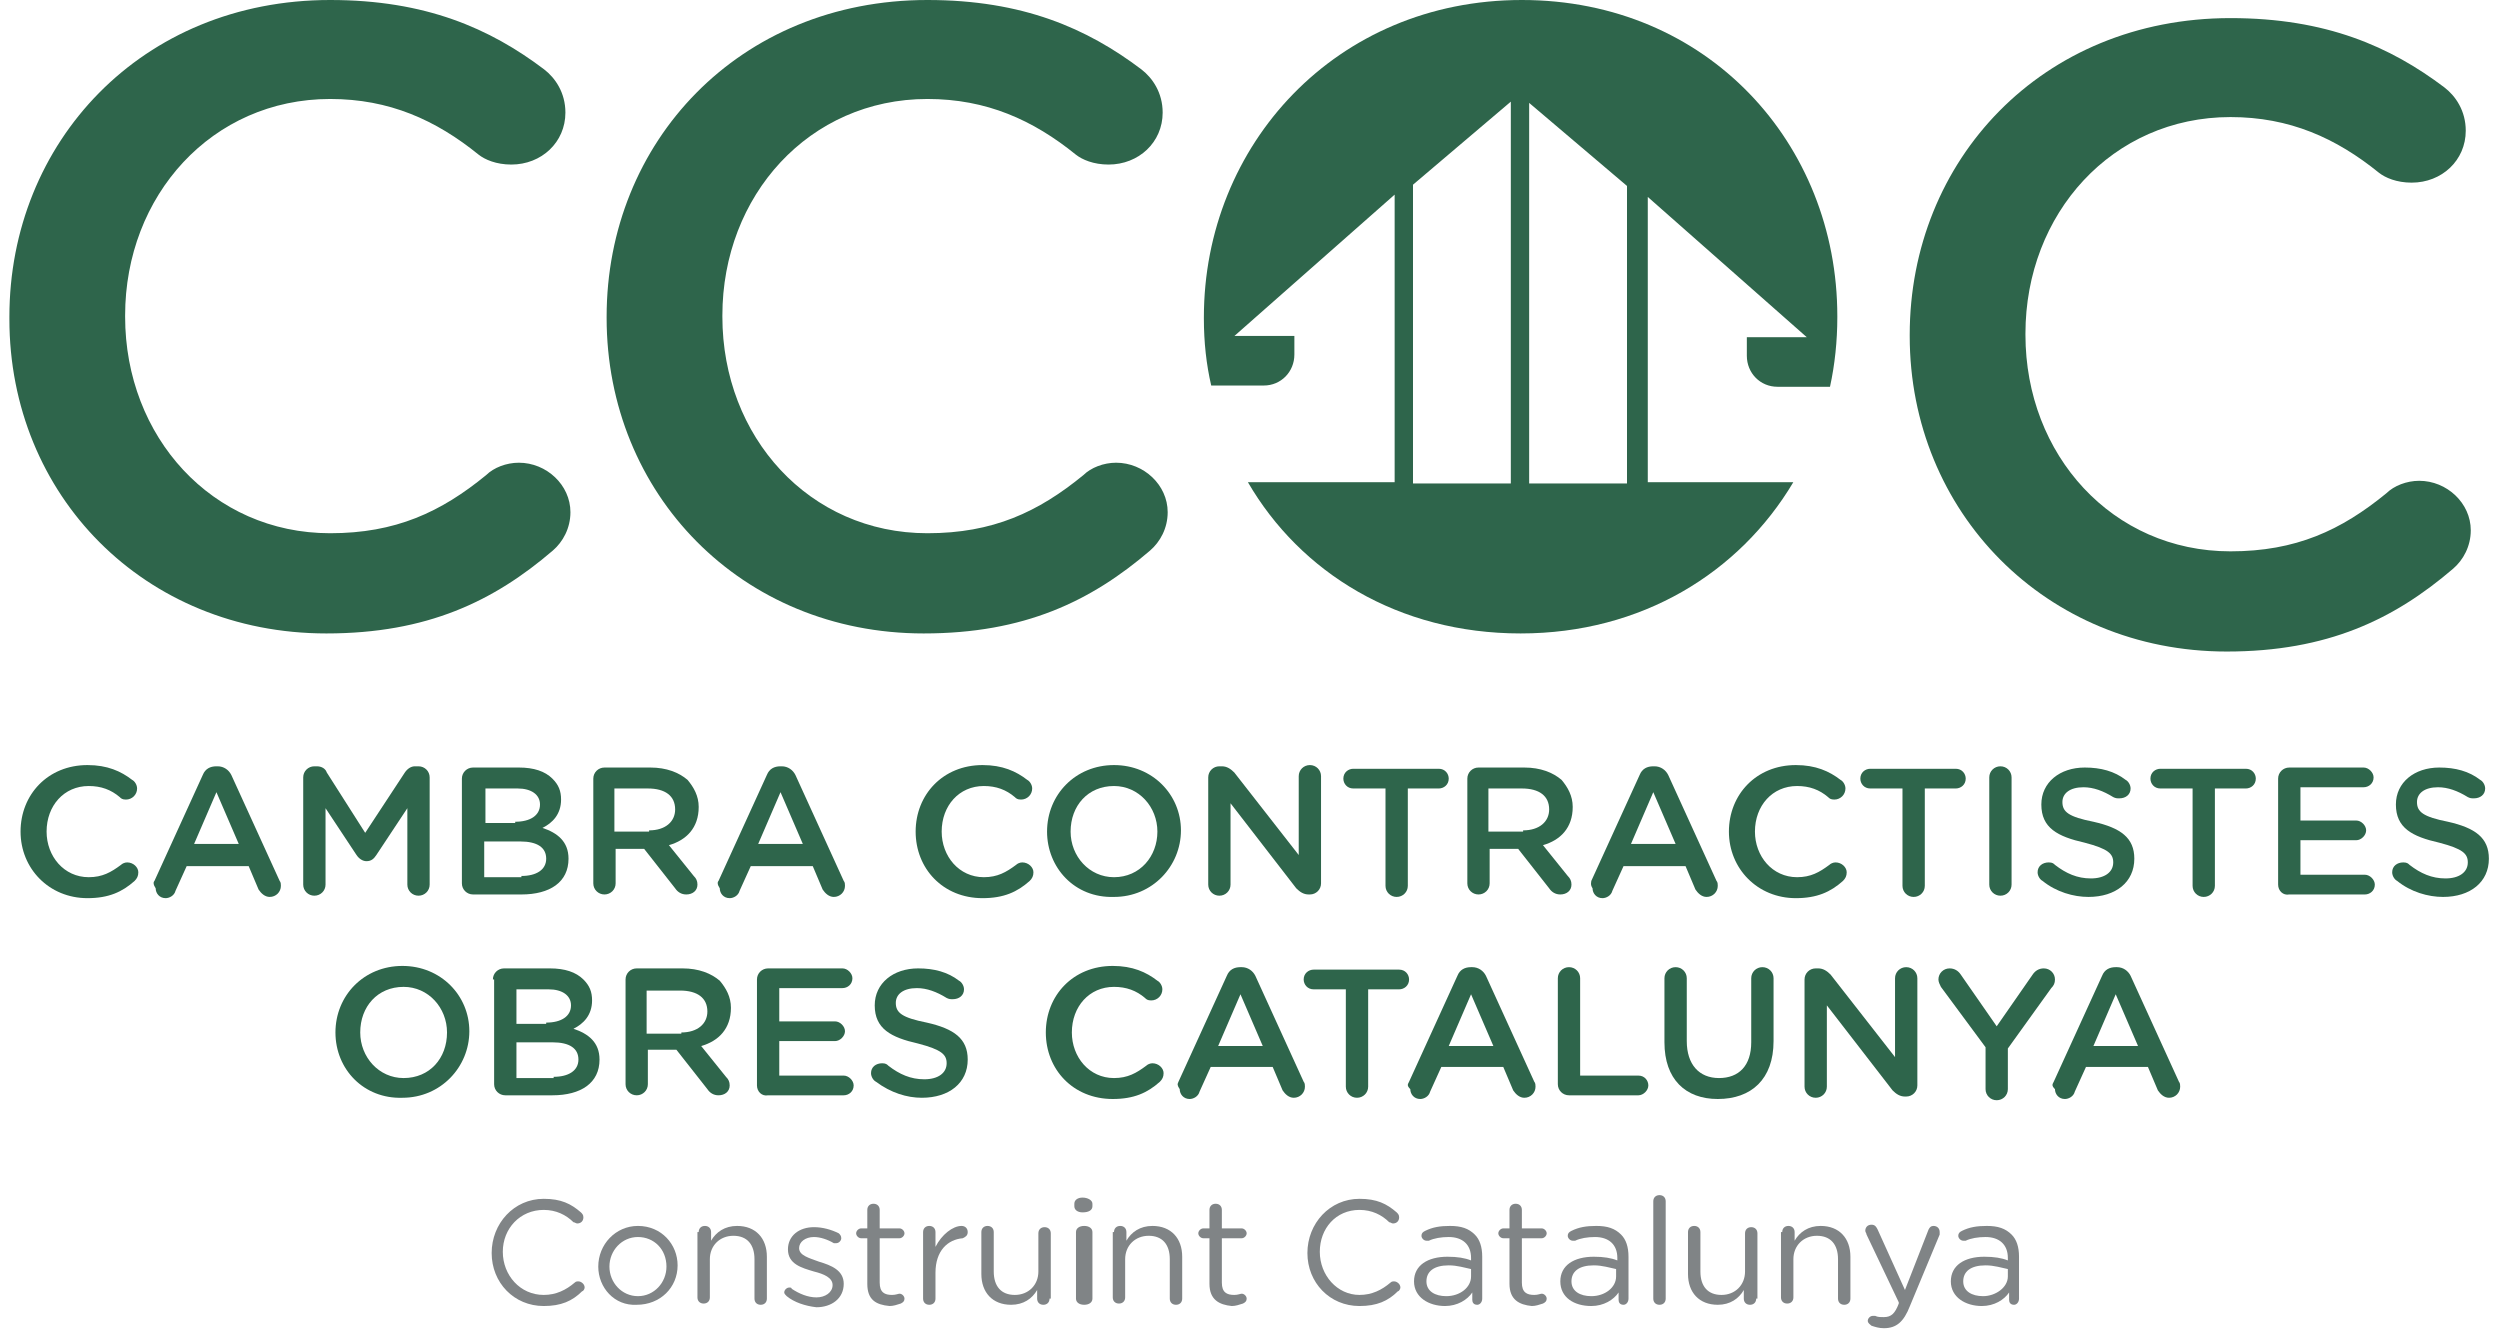 
<svg  viewBox="0 0 140 75" version="1.1" xmlns="http://www.w3.org/2000/svg" xmlns:xlink="http://www.w3.org/1999/xlink">

        <g id="Header" transform="translate(-64, -18)" fill-rule="nonzero">
            <g id="CCOC-construint-2-trazado-01" transform="translate(64, 18)">
                <g id="Group" transform="translate(0.526, 42.568)">
                    <path d="M0.625,4.002 L0.625,4.002 C0.625,1.932 2.152,0.276 4.374,0.276 C5.485,0.276 6.248,0.621 6.873,1.104 C7.012,1.173 7.151,1.38 7.151,1.587 C7.151,1.932 6.873,2.208 6.526,2.208 C6.318,2.208 6.248,2.139 6.179,2.07 C5.693,1.656 5.138,1.449 4.443,1.449 C3.055,1.449 2.083,2.553 2.083,4.002 L2.083,4.002 C2.083,5.382 3.055,6.555 4.443,6.555 C5.207,6.555 5.693,6.279 6.248,5.865 C6.318,5.796 6.457,5.727 6.595,5.727 C6.943,5.727 7.22,6.003 7.22,6.279 C7.22,6.486 7.151,6.624 7.012,6.763 C6.318,7.384 5.554,7.729 4.374,7.729 C2.222,7.729 0.625,6.072 0.625,4.002 Z" id="Path" fill="#2E654B"></path>
                    <path d="M8.123,6.763 L10.83,0.828 C10.969,0.483 11.247,0.345 11.594,0.345 L11.664,0.345 C12.011,0.345 12.288,0.552 12.427,0.828 L15.135,6.763 C15.204,6.832 15.204,6.97 15.204,7.039 C15.204,7.384 14.927,7.66 14.579,7.66 C14.302,7.66 14.093,7.453 13.955,7.246 L13.399,5.934 L9.928,5.934 L9.303,7.315 C9.234,7.591 8.956,7.729 8.748,7.729 C8.401,7.729 8.192,7.453 8.192,7.177 C8.053,6.97 8.053,6.832 8.123,6.763 Z M12.844,4.692 L11.594,1.794 L10.344,4.692 L12.844,4.692 Z" id="Shape" fill="#2E654B"></path>
                    <path d="M16.454,0.966 C16.454,0.621 16.732,0.345 17.079,0.345 L17.218,0.345 C17.495,0.345 17.704,0.483 17.773,0.69 L19.925,4.071 L22.147,0.69 C22.286,0.483 22.494,0.345 22.702,0.345 L22.91,0.345 C23.258,0.345 23.535,0.621 23.535,0.966 L23.535,6.97 C23.535,7.315 23.258,7.591 22.91,7.591 C22.563,7.591 22.286,7.315 22.286,6.97 L22.286,2.691 L20.55,5.313 C20.411,5.52 20.272,5.658 19.995,5.658 C19.786,5.658 19.578,5.52 19.439,5.313 L17.704,2.691 L17.704,6.97 C17.704,7.315 17.426,7.591 17.079,7.591 C16.732,7.591 16.454,7.315 16.454,6.97 L16.454,0.966 L16.454,0.966 Z" id="Path" fill="#2E654B"></path>
                    <path d="M25.34,1.035 C25.34,0.69 25.618,0.414 25.965,0.414 L28.534,0.414 C29.367,0.414 29.992,0.621 30.408,1.035 C30.756,1.38 30.894,1.725 30.894,2.208 L30.894,2.208 C30.894,3.036 30.408,3.519 29.853,3.795 C30.686,4.071 31.311,4.554 31.311,5.52 L31.311,5.52 C31.311,6.832 30.27,7.522 28.673,7.522 L25.965,7.522 C25.618,7.522 25.34,7.246 25.34,6.901 L25.34,1.035 Z M28.326,3.45 C29.159,3.45 29.714,3.105 29.714,2.484 L29.714,2.484 C29.714,1.932 29.228,1.587 28.465,1.587 L26.659,1.587 L26.659,3.519 L28.326,3.519 L28.326,3.45 Z M28.673,6.486 C29.506,6.486 30.061,6.141 30.061,5.52 L30.061,5.52 C30.061,4.899 29.575,4.554 28.603,4.554 L26.59,4.554 L26.59,6.555 L28.673,6.555 L28.673,6.486 Z" id="Shape" fill="#2E654B"></path>
                    <path d="M32.699,1.035 C32.699,0.69 32.977,0.414 33.324,0.414 L35.893,0.414 C36.796,0.414 37.49,0.69 37.976,1.104 C38.323,1.518 38.601,2.001 38.601,2.622 L38.601,2.622 C38.601,3.795 37.906,4.485 36.934,4.761 L38.323,6.486 C38.462,6.624 38.531,6.763 38.531,6.97 C38.531,7.315 38.254,7.522 37.906,7.522 C37.629,7.522 37.42,7.384 37.282,7.177 L35.546,4.968 L33.949,4.968 L33.949,6.901 C33.949,7.246 33.671,7.522 33.324,7.522 C32.977,7.522 32.699,7.246 32.699,6.901 L32.699,1.035 L32.699,1.035 Z M35.824,3.933 C36.726,3.933 37.282,3.45 37.282,2.76 L37.282,2.76 C37.282,2.001 36.726,1.587 35.754,1.587 L33.88,1.587 L33.88,4.002 L35.824,4.002 L35.824,3.933 Z" id="Shape" fill="#2E654B"></path>
                    <path d="M39.711,6.763 L42.419,0.828 C42.558,0.483 42.836,0.345 43.183,0.345 L43.252,0.345 C43.599,0.345 43.877,0.552 44.016,0.828 L46.723,6.763 C46.793,6.832 46.793,6.97 46.793,7.039 C46.793,7.384 46.515,7.66 46.168,7.66 C45.89,7.66 45.682,7.453 45.543,7.246 L44.988,5.934 L41.517,5.934 L40.892,7.315 C40.822,7.591 40.545,7.729 40.336,7.729 C39.989,7.729 39.781,7.453 39.781,7.177 C39.642,6.97 39.642,6.832 39.711,6.763 Z M44.432,4.692 L43.183,1.794 L41.933,4.692 L44.432,4.692 Z" id="Shape" fill="#2E654B"></path>
                    <path d="M50.75,4.002 L50.75,4.002 C50.75,1.932 52.278,0.276 54.499,0.276 C55.61,0.276 56.374,0.621 56.998,1.104 C57.137,1.173 57.276,1.38 57.276,1.587 C57.276,1.932 56.998,2.208 56.651,2.208 C56.443,2.208 56.374,2.139 56.304,2.07 C55.818,1.656 55.263,1.449 54.569,1.449 C53.18,1.449 52.208,2.553 52.208,4.002 L52.208,4.002 C52.208,5.382 53.18,6.555 54.569,6.555 C55.332,6.555 55.818,6.279 56.374,5.865 C56.443,5.796 56.582,5.727 56.721,5.727 C57.068,5.727 57.346,6.003 57.346,6.279 C57.346,6.486 57.276,6.624 57.137,6.763 C56.443,7.384 55.679,7.729 54.499,7.729 C52.278,7.729 50.75,6.072 50.75,4.002 Z" id="Path" fill="#2E654B"></path>
                    <path d="M58.109,4.002 L58.109,4.002 C58.109,1.932 59.706,0.276 61.858,0.276 C64.01,0.276 65.607,1.932 65.607,3.933 L65.607,3.933 C65.607,5.934 64.01,7.66 61.858,7.66 C59.637,7.729 58.109,6.003 58.109,4.002 Z M64.288,4.002 L64.288,4.002 C64.288,2.622 63.247,1.449 61.858,1.449 C60.4,1.449 59.428,2.553 59.428,4.002 L59.428,4.002 C59.428,5.382 60.47,6.555 61.858,6.555 C63.316,6.555 64.288,5.382 64.288,4.002 Z" id="Shape" fill="#2E654B"></path>
                    <path d="M67.135,0.966 C67.135,0.621 67.412,0.345 67.759,0.345 L67.898,0.345 C68.176,0.345 68.384,0.483 68.593,0.69 L72.203,5.313 L72.203,0.897 C72.203,0.552 72.48,0.276 72.828,0.276 C73.175,0.276 73.452,0.552 73.452,0.897 L73.452,6.901 C73.452,7.246 73.175,7.522 72.828,7.522 L72.758,7.522 C72.48,7.522 72.272,7.384 72.064,7.177 L68.384,2.415 L68.384,6.97 C68.384,7.315 68.107,7.591 67.759,7.591 C67.412,7.591 67.135,7.315 67.135,6.97 L67.135,0.966 L67.135,0.966 Z" id="Path" fill="#2E654B"></path>
                    <path d="M76.993,1.587 L75.257,1.587 C74.91,1.587 74.702,1.311 74.702,1.035 C74.702,0.69 74.98,0.483 75.257,0.483 L80.048,0.483 C80.395,0.483 80.603,0.759 80.603,1.035 C80.603,1.38 80.326,1.587 80.048,1.587 L78.312,1.587 L78.312,7.039 C78.312,7.384 78.034,7.66 77.687,7.66 C77.34,7.66 77.062,7.384 77.062,7.039 L77.062,1.587 L76.993,1.587 Z" id="Path" fill="#2E654B"></path>
                    <path d="M81.645,1.035 C81.645,0.69 81.922,0.414 82.269,0.414 L84.838,0.414 C85.741,0.414 86.435,0.69 86.921,1.104 C87.268,1.518 87.546,2.001 87.546,2.622 L87.546,2.622 C87.546,3.795 86.852,4.485 85.88,4.761 L87.268,6.486 C87.407,6.624 87.476,6.763 87.476,6.97 C87.476,7.315 87.199,7.522 86.852,7.522 C86.574,7.522 86.366,7.384 86.227,7.177 L84.491,4.968 L82.894,4.968 L82.894,6.901 C82.894,7.246 82.617,7.522 82.269,7.522 C81.922,7.522 81.645,7.246 81.645,6.901 L81.645,1.035 L81.645,1.035 Z M84.769,3.933 C85.671,3.933 86.227,3.45 86.227,2.76 L86.227,2.76 C86.227,2.001 85.671,1.587 84.699,1.587 L82.825,1.587 L82.825,4.002 L84.769,4.002 L84.769,3.933 Z" id="Shape" fill="#2E654B"></path>
                    <path d="M88.587,6.763 L91.295,0.828 C91.434,0.483 91.711,0.345 92.058,0.345 L92.128,0.345 C92.475,0.345 92.753,0.552 92.892,0.828 L95.599,6.763 C95.669,6.832 95.669,6.97 95.669,7.039 C95.669,7.384 95.391,7.66 95.044,7.66 C94.766,7.66 94.558,7.453 94.419,7.246 L93.864,5.934 L90.392,5.934 L89.767,7.315 C89.698,7.591 89.42,7.729 89.212,7.729 C88.865,7.729 88.657,7.453 88.657,7.177 C88.518,6.97 88.587,6.832 88.587,6.763 Z M93.308,4.692 L92.058,1.794 L90.809,4.692 L93.308,4.692 Z" id="Shape" fill="#2E654B"></path>
                    <path d="M96.293,4.002 L96.293,4.002 C96.293,1.932 97.821,0.276 100.042,0.276 C101.153,0.276 101.917,0.621 102.542,1.104 C102.681,1.173 102.819,1.38 102.819,1.587 C102.819,1.932 102.542,2.208 102.195,2.208 C101.986,2.208 101.917,2.139 101.847,2.07 C101.361,1.656 100.806,1.449 100.112,1.449 C98.723,1.449 97.751,2.553 97.751,4.002 L97.751,4.002 C97.751,5.382 98.723,6.555 100.112,6.555 C100.876,6.555 101.361,6.279 101.917,5.865 C101.986,5.796 102.125,5.727 102.264,5.727 C102.611,5.727 102.889,6.003 102.889,6.279 C102.889,6.486 102.819,6.624 102.681,6.763 C101.986,7.384 101.223,7.729 100.042,7.729 C97.89,7.729 96.293,6.072 96.293,4.002 Z" id="Path" fill="#2E654B"></path>
                    <path d="M105.944,1.587 L104.208,1.587 C103.861,1.587 103.653,1.311 103.653,1.035 C103.653,0.69 103.93,0.483 104.208,0.483 L108.998,0.483 C109.345,0.483 109.554,0.759 109.554,1.035 C109.554,1.38 109.276,1.587 108.998,1.587 L107.263,1.587 L107.263,7.039 C107.263,7.384 106.985,7.66 106.638,7.66 C106.291,7.66 106.013,7.384 106.013,7.039 L106.013,1.587 L105.944,1.587 Z" id="Path" fill="#2E654B"></path>
                    <path d="M110.873,0.966 C110.873,0.621 111.151,0.345 111.498,0.345 C111.845,0.345 112.122,0.621 112.122,0.966 L112.122,6.97 C112.122,7.315 111.845,7.591 111.498,7.591 C111.151,7.591 110.873,7.315 110.873,6.97 L110.873,0.966 Z" id="Path" fill="#2E654B"></path>
                    <path d="M113.858,6.763 C113.719,6.694 113.58,6.486 113.58,6.279 C113.58,5.934 113.858,5.727 114.205,5.727 C114.414,5.727 114.483,5.796 114.552,5.865 C115.177,6.348 115.802,6.624 116.566,6.624 C117.329,6.624 117.815,6.279 117.815,5.727 L117.815,5.727 C117.815,5.244 117.538,4.968 116.219,4.623 C114.691,4.278 113.789,3.795 113.789,2.484 L113.789,2.484 C113.789,1.242 114.83,0.414 116.219,0.414 C117.121,0.414 117.885,0.621 118.51,1.104 C118.648,1.173 118.787,1.38 118.787,1.587 C118.787,1.932 118.51,2.139 118.162,2.139 C118.024,2.139 117.954,2.139 117.815,2.07 C117.26,1.725 116.705,1.518 116.149,1.518 C115.385,1.518 114.969,1.863 114.969,2.346 L114.969,2.346 C114.969,2.898 115.316,3.174 116.705,3.45 C118.232,3.795 118.996,4.347 118.996,5.52 L118.996,5.52 C118.996,6.832 117.954,7.66 116.427,7.66 C115.594,7.66 114.622,7.384 113.858,6.763 Z" id="Path" fill="#2E654B"></path>
                    <path d="M122.189,1.587 L120.454,1.587 C120.106,1.587 119.898,1.311 119.898,1.035 C119.898,0.69 120.176,0.483 120.454,0.483 L125.244,0.483 C125.591,0.483 125.799,0.759 125.799,1.035 C125.799,1.38 125.522,1.587 125.244,1.587 L123.508,1.587 L123.508,7.039 C123.508,7.384 123.231,7.66 122.883,7.66 C122.536,7.66 122.259,7.384 122.259,7.039 L122.259,1.587 L122.189,1.587 Z" id="Path" fill="#2E654B"></path>
                    <path d="M127.049,6.97 L127.049,1.035 C127.049,0.69 127.327,0.414 127.674,0.414 L131.839,0.414 C132.117,0.414 132.395,0.69 132.395,0.966 C132.395,1.311 132.117,1.518 131.839,1.518 L128.299,1.518 L128.299,3.381 L131.423,3.381 C131.701,3.381 131.978,3.657 131.978,3.933 C131.978,4.209 131.701,4.485 131.423,4.485 L128.299,4.485 L128.299,6.417 L131.909,6.417 C132.186,6.417 132.464,6.694 132.464,6.97 C132.464,7.315 132.186,7.522 131.909,7.522 L127.674,7.522 C127.327,7.591 127.049,7.315 127.049,6.97 Z" id="Path" fill="#2E654B"></path>
                    <path d="M133.714,6.763 C133.575,6.694 133.436,6.486 133.436,6.279 C133.436,5.934 133.714,5.727 134.061,5.727 C134.269,5.727 134.339,5.796 134.408,5.865 C135.033,6.348 135.658,6.624 136.421,6.624 C137.185,6.624 137.671,6.279 137.671,5.727 L137.671,5.727 C137.671,5.244 137.393,4.968 136.074,4.623 C134.547,4.278 133.644,3.795 133.644,2.484 L133.644,2.484 C133.644,1.242 134.686,0.414 136.074,0.414 C136.977,0.414 137.741,0.621 138.365,1.104 C138.504,1.173 138.643,1.38 138.643,1.587 C138.643,1.932 138.365,2.139 138.018,2.139 C137.879,2.139 137.81,2.139 137.671,2.07 C137.116,1.725 136.56,1.518 136.005,1.518 C135.241,1.518 134.825,1.863 134.825,2.346 L134.825,2.346 C134.825,2.898 135.172,3.174 136.56,3.45 C138.088,3.795 138.851,4.347 138.851,5.52 L138.851,5.52 C138.851,6.832 137.81,7.66 136.283,7.66 C135.449,7.66 134.478,7.384 133.714,6.763 Z" id="Path" fill="#2E654B"></path>
                    <path d="M18.259,15.25 L18.259,15.25 C18.259,13.18 19.856,11.524 22.008,11.524 C24.16,11.524 25.757,13.18 25.757,15.181 L25.757,15.181 C25.757,17.182 24.16,18.907 22.008,18.907 C19.856,18.976 18.259,17.32 18.259,15.25 Z M24.507,15.25 L24.507,15.25 C24.507,13.87 23.466,12.697 22.077,12.697 C20.619,12.697 19.647,13.801 19.647,15.25 L19.647,15.25 C19.647,16.63 20.689,17.803 22.077,17.803 C23.535,17.803 24.507,16.699 24.507,15.25 Z" id="Shape" fill="#2E654B"></path>
                    <path d="M27.076,12.283 C27.076,11.938 27.354,11.662 27.701,11.662 L30.27,11.662 C31.103,11.662 31.728,11.869 32.144,12.283 C32.491,12.628 32.63,12.973 32.63,13.456 L32.63,13.456 C32.63,14.284 32.144,14.767 31.589,15.043 C32.422,15.319 33.047,15.802 33.047,16.768 L33.047,16.768 C33.047,18.079 32.005,18.769 30.408,18.769 L27.77,18.769 C27.423,18.769 27.145,18.493 27.145,18.148 L27.145,12.283 L27.076,12.283 Z M30.061,14.698 C30.894,14.698 31.45,14.353 31.45,13.732 L31.45,13.732 C31.45,13.18 30.964,12.835 30.2,12.835 L28.395,12.835 L28.395,14.767 L30.061,14.767 L30.061,14.698 Z M30.478,17.734 C31.311,17.734 31.866,17.389 31.866,16.768 L31.866,16.768 C31.866,16.147 31.38,15.802 30.408,15.802 L28.395,15.802 L28.395,17.803 L30.478,17.803 L30.478,17.734 Z" id="Shape" fill="#2E654B"></path>
                    <path d="M34.505,12.283 C34.505,11.938 34.782,11.662 35.129,11.662 L37.698,11.662 C38.601,11.662 39.295,11.938 39.781,12.352 C40.128,12.766 40.406,13.249 40.406,13.87 L40.406,13.87 C40.406,15.043 39.711,15.733 38.74,16.009 L40.128,17.734 C40.267,17.872 40.336,18.01 40.336,18.217 C40.336,18.562 40.059,18.769 39.711,18.769 C39.434,18.769 39.226,18.631 39.087,18.424 L37.351,16.216 L35.754,16.216 L35.754,18.148 C35.754,18.493 35.477,18.769 35.129,18.769 C34.782,18.769 34.505,18.493 34.505,18.148 L34.505,12.283 L34.505,12.283 Z M37.629,15.25 C38.531,15.25 39.087,14.767 39.087,14.077 L39.087,14.077 C39.087,13.318 38.531,12.904 37.559,12.904 L35.685,12.904 L35.685,15.319 L37.629,15.319 L37.629,15.25 Z" id="Shape" fill="#2E654B"></path>
                    <path d="M41.864,18.217 L41.864,12.283 C41.864,11.938 42.141,11.662 42.489,11.662 L46.654,11.662 C46.932,11.662 47.209,11.938 47.209,12.214 C47.209,12.559 46.932,12.766 46.654,12.766 L43.113,12.766 L43.113,14.629 L46.237,14.629 C46.515,14.629 46.793,14.905 46.793,15.181 C46.793,15.457 46.515,15.733 46.237,15.733 L43.113,15.733 L43.113,17.665 L46.723,17.665 C47.001,17.665 47.279,17.941 47.279,18.217 C47.279,18.562 47.001,18.769 46.723,18.769 L42.489,18.769 C42.141,18.838 41.864,18.562 41.864,18.217 Z" id="Path" fill="#2E654B"></path>
                    <path d="M48.529,18.01 C48.39,17.941 48.251,17.734 48.251,17.527 C48.251,17.182 48.529,16.975 48.876,16.975 C49.084,16.975 49.153,17.044 49.223,17.113 C49.848,17.596 50.472,17.872 51.236,17.872 C52,17.872 52.486,17.527 52.486,16.975 L52.486,16.975 C52.486,16.492 52.208,16.216 50.889,15.871 C49.362,15.526 48.459,15.043 48.459,13.732 L48.459,13.732 C48.459,12.49 49.501,11.662 50.889,11.662 C51.792,11.662 52.555,11.869 53.18,12.352 C53.319,12.421 53.458,12.628 53.458,12.835 C53.458,13.18 53.18,13.387 52.833,13.387 C52.694,13.387 52.625,13.387 52.486,13.318 C51.93,12.973 51.375,12.766 50.82,12.766 C50.056,12.766 49.639,13.111 49.639,13.594 L49.639,13.594 C49.639,14.146 49.986,14.422 51.375,14.698 C52.902,15.043 53.666,15.595 53.666,16.768 L53.666,16.768 C53.666,18.079 52.625,18.907 51.097,18.907 C50.264,18.907 49.362,18.631 48.529,18.01 Z" id="Path" fill="#2E654B"></path>
                    <path d="M58.04,15.25 L58.04,15.25 C58.04,13.18 59.567,11.524 61.789,11.524 C62.9,11.524 63.663,11.869 64.288,12.352 C64.427,12.421 64.566,12.628 64.566,12.835 C64.566,13.18 64.288,13.456 63.941,13.456 C63.733,13.456 63.663,13.387 63.594,13.318 C63.108,12.904 62.553,12.697 61.858,12.697 C60.47,12.697 59.498,13.801 59.498,15.25 L59.498,15.25 C59.498,16.63 60.47,17.803 61.858,17.803 C62.622,17.803 63.108,17.527 63.663,17.113 C63.733,17.044 63.872,16.975 64.01,16.975 C64.358,16.975 64.635,17.251 64.635,17.527 C64.635,17.734 64.566,17.872 64.427,18.01 C63.733,18.631 62.969,18.976 61.789,18.976 C59.567,18.976 58.04,17.32 58.04,15.25 Z" id="Path" fill="#2E654B"></path>
                    <path d="M65.468,18.01 L68.176,12.076 C68.315,11.731 68.593,11.593 68.94,11.593 L69.009,11.593 C69.356,11.593 69.634,11.8 69.773,12.076 L72.48,18.01 C72.55,18.079 72.55,18.217 72.55,18.286 C72.55,18.631 72.272,18.907 71.925,18.907 C71.647,18.907 71.439,18.7 71.3,18.493 L70.745,17.182 L67.273,17.182 L66.649,18.562 C66.579,18.838 66.302,18.976 66.093,18.976 C65.746,18.976 65.538,18.7 65.538,18.424 C65.399,18.217 65.399,18.148 65.468,18.01 Z M70.189,16.009 L68.94,13.111 L67.69,16.009 L70.189,16.009 Z" id="Shape" fill="#2E654B"></path>
                    <path d="M74.771,12.835 L73.036,12.835 C72.689,12.835 72.48,12.559 72.48,12.283 C72.48,11.938 72.758,11.731 73.036,11.731 L77.826,11.731 C78.173,11.731 78.382,12.007 78.382,12.283 C78.382,12.628 78.104,12.835 77.826,12.835 L76.091,12.835 L76.091,18.286 C76.091,18.631 75.813,18.907 75.466,18.907 C75.119,18.907 74.841,18.631 74.841,18.286 L74.841,12.835 L74.771,12.835 Z" id="Path" fill="#2E654B"></path>
                    <path d="M78.382,18.01 L81.089,12.076 C81.228,11.731 81.506,11.593 81.853,11.593 L81.922,11.593 C82.269,11.593 82.547,11.8 82.686,12.076 L85.394,18.01 C85.463,18.079 85.463,18.217 85.463,18.286 C85.463,18.631 85.185,18.907 84.838,18.907 C84.56,18.907 84.352,18.7 84.213,18.493 L83.658,17.182 L80.187,17.182 L79.562,18.562 C79.492,18.838 79.215,18.976 79.006,18.976 C78.659,18.976 78.451,18.7 78.451,18.424 C78.243,18.217 78.312,18.148 78.382,18.01 Z M83.103,16.009 L81.853,13.111 L80.603,16.009 L83.103,16.009 Z" id="Shape" fill="#2E654B"></path>
                    <path d="M86.713,12.214 C86.713,11.869 86.99,11.593 87.338,11.593 C87.685,11.593 87.962,11.869 87.962,12.214 L87.962,17.665 L91.225,17.665 C91.572,17.665 91.781,17.941 91.781,18.217 C91.781,18.493 91.503,18.769 91.225,18.769 L87.338,18.769 C86.99,18.769 86.713,18.493 86.713,18.148 L86.713,12.214 Z" id="Path" fill="#2E654B"></path>
                    <path d="M92.683,15.802 L92.683,12.214 C92.683,11.869 92.961,11.593 93.308,11.593 C93.655,11.593 93.933,11.869 93.933,12.214 L93.933,15.733 C93.933,17.044 94.627,17.803 95.738,17.803 C96.849,17.803 97.543,17.113 97.543,15.802 L97.543,12.214 C97.543,11.869 97.821,11.593 98.168,11.593 C98.515,11.593 98.793,11.869 98.793,12.214 L98.793,15.733 C98.793,17.872 97.543,18.976 95.669,18.976 C93.864,18.976 92.683,17.872 92.683,15.802 Z" id="Path" fill="#2E654B"></path>
                    <path d="M100.528,12.283 C100.528,11.938 100.806,11.662 101.153,11.662 L101.292,11.662 C101.57,11.662 101.778,11.8 101.986,12.007 L105.596,16.63 L105.596,12.214 C105.596,11.869 105.874,11.593 106.221,11.593 C106.568,11.593 106.846,11.869 106.846,12.214 L106.846,18.217 C106.846,18.562 106.568,18.838 106.221,18.838 L106.152,18.838 C105.874,18.838 105.666,18.7 105.458,18.493 L101.778,13.732 L101.778,18.286 C101.778,18.631 101.5,18.907 101.153,18.907 C100.806,18.907 100.528,18.631 100.528,18.286 L100.528,12.283 L100.528,12.283 Z" id="Path" fill="#2E654B"></path>
                    <path d="M110.665,16.078 L108.165,12.697 C108.096,12.559 108.026,12.421 108.026,12.283 C108.026,11.938 108.304,11.662 108.651,11.662 C108.929,11.662 109.137,11.8 109.276,12.007 L111.289,14.905 L113.303,12.007 C113.442,11.8 113.65,11.662 113.928,11.662 C114.275,11.662 114.552,11.938 114.552,12.283 C114.552,12.49 114.483,12.628 114.344,12.766 L111.914,16.147 L111.914,18.424 C111.914,18.769 111.636,19.045 111.289,19.045 C110.942,19.045 110.665,18.769 110.665,18.424 L110.665,16.078 L110.665,16.078 Z" id="Path" fill="#2E654B"></path>
                    <path d="M114.483,18.01 L117.191,12.076 C117.329,11.731 117.607,11.593 117.954,11.593 L118.024,11.593 C118.371,11.593 118.648,11.8 118.787,12.076 L121.495,18.01 C121.564,18.079 121.564,18.217 121.564,18.286 C121.564,18.631 121.287,18.907 120.94,18.907 C120.662,18.907 120.454,18.7 120.315,18.493 L119.759,17.182 L116.288,17.182 L115.663,18.562 C115.594,18.838 115.316,18.976 115.108,18.976 C114.761,18.976 114.552,18.7 114.552,18.424 C114.344,18.217 114.414,18.148 114.483,18.01 Z M119.204,16.009 L117.954,13.111 L116.705,16.009 L119.204,16.009 Z" id="Shape" fill="#2E654B"></path>
                    <path d="M27.007,27.602 L27.007,27.602 C27.007,25.946 28.256,24.566 29.922,24.566 C30.894,24.566 31.45,24.842 32.005,25.325 C32.075,25.394 32.144,25.463 32.144,25.601 C32.144,25.808 32.005,25.946 31.797,25.946 C31.728,25.946 31.658,25.877 31.589,25.877 C31.172,25.463 30.617,25.187 29.922,25.187 C28.603,25.187 27.631,26.222 27.631,27.533 L27.631,27.533 C27.631,28.844 28.603,29.948 29.922,29.948 C30.617,29.948 31.172,29.672 31.658,29.258 C31.728,29.189 31.797,29.189 31.866,29.189 C32.005,29.189 32.214,29.327 32.214,29.534 C32.214,29.603 32.144,29.741 32.075,29.741 C31.519,30.293 30.894,30.569 29.922,30.569 C28.256,30.569 27.007,29.258 27.007,27.602 Z" id="Path" fill="#808486"></path>
                    <path d="M32.977,28.361 L32.977,28.361 C32.977,27.119 33.949,26.084 35.199,26.084 C36.518,26.084 37.42,27.119 37.42,28.292 L37.42,28.292 C37.42,29.534 36.448,30.5 35.129,30.5 C33.88,30.569 32.977,29.534 32.977,28.361 Z M36.796,28.361 L36.796,28.361 C36.796,27.395 36.101,26.705 35.199,26.705 C34.296,26.705 33.602,27.464 33.602,28.361 L33.602,28.361 C33.602,29.258 34.296,30.017 35.199,30.017 C36.101,30.017 36.796,29.258 36.796,28.361 Z" id="Shape" fill="#808486"></path>
                    <path d="M38.601,26.429 C38.601,26.222 38.74,26.084 38.948,26.084 C39.156,26.084 39.295,26.222 39.295,26.429 L39.295,26.912 C39.573,26.429 40.059,26.084 40.753,26.084 C41.794,26.084 42.419,26.774 42.419,27.809 L42.419,30.155 C42.419,30.362 42.28,30.5 42.072,30.5 C41.864,30.5 41.725,30.362 41.725,30.155 L41.725,27.947 C41.725,27.119 41.308,26.636 40.545,26.636 C39.781,26.636 39.226,27.188 39.226,27.947 L39.226,30.086 C39.226,30.293 39.087,30.431 38.878,30.431 C38.67,30.431 38.531,30.293 38.531,30.086 L38.531,26.429 L38.601,26.429 Z" id="Path" fill="#808486"></path>
                    <path d="M43.53,30.017 C43.46,29.948 43.391,29.879 43.391,29.81 C43.391,29.672 43.53,29.534 43.669,29.534 C43.738,29.534 43.808,29.534 43.808,29.603 C44.224,29.879 44.71,30.086 45.196,30.086 C45.682,30.086 46.099,29.81 46.099,29.396 L46.099,29.396 C46.099,28.982 45.613,28.775 45.057,28.637 C44.363,28.43 43.599,28.223 43.599,27.395 L43.599,27.395 C43.599,26.636 44.224,26.153 45.057,26.153 C45.543,26.153 46.029,26.291 46.446,26.498 C46.515,26.567 46.585,26.636 46.585,26.774 C46.585,26.912 46.446,27.05 46.307,27.05 C46.237,27.05 46.168,27.05 46.168,27.05 C45.821,26.843 45.404,26.705 45.057,26.705 C44.571,26.705 44.224,26.981 44.224,27.326 L44.224,27.326 C44.224,27.74 44.78,27.878 45.335,28.085 C46.029,28.292 46.723,28.568 46.723,29.327 L46.723,29.327 C46.723,30.155 46.029,30.638 45.196,30.638 C44.571,30.569 43.946,30.362 43.53,30.017 Z" id="Path" fill="#808486"></path>
                    <path d="M48.043,29.327 L48.043,26.774 L47.695,26.774 C47.557,26.774 47.418,26.636 47.418,26.498 C47.418,26.36 47.557,26.222 47.695,26.222 L48.043,26.222 L48.043,25.187 C48.043,24.98 48.181,24.842 48.39,24.842 C48.598,24.842 48.737,24.98 48.737,25.187 L48.737,26.222 L49.848,26.222 C49.986,26.222 50.125,26.36 50.125,26.498 C50.125,26.636 49.986,26.774 49.848,26.774 L48.737,26.774 L48.737,29.258 C48.737,29.81 49.015,29.948 49.431,29.948 C49.639,29.948 49.778,29.879 49.848,29.879 C49.986,29.879 50.125,30.017 50.125,30.155 C50.125,30.293 50.056,30.362 49.917,30.431 C49.709,30.5 49.501,30.569 49.292,30.569 C48.529,30.5 48.043,30.224 48.043,29.327 Z" id="Path" fill="#808486"></path>
                    <path d="M51.167,26.429 C51.167,26.222 51.306,26.084 51.514,26.084 C51.722,26.084 51.861,26.222 51.861,26.429 L51.861,27.257 C52.208,26.567 52.833,26.084 53.319,26.084 C53.527,26.084 53.666,26.222 53.666,26.429 C53.666,26.636 53.527,26.705 53.388,26.774 C52.555,26.843 51.861,27.464 51.861,28.706 L51.861,30.155 C51.861,30.362 51.722,30.5 51.514,30.5 C51.306,30.5 51.167,30.362 51.167,30.155 L51.167,26.429 L51.167,26.429 Z" id="Path" fill="#808486"></path>
                    <path d="M58.248,30.155 C58.248,30.362 58.109,30.5 57.901,30.5 C57.693,30.5 57.554,30.362 57.554,30.155 L57.554,29.672 C57.276,30.155 56.79,30.5 56.096,30.5 C55.055,30.5 54.43,29.81 54.43,28.775 L54.43,26.429 C54.43,26.222 54.569,26.084 54.777,26.084 C54.985,26.084 55.124,26.222 55.124,26.429 L55.124,28.637 C55.124,29.465 55.541,29.948 56.304,29.948 C57.068,29.948 57.623,29.396 57.623,28.637 L57.623,26.498 C57.623,26.291 57.762,26.153 57.97,26.153 C58.179,26.153 58.318,26.291 58.318,26.498 L58.318,30.155 L58.248,30.155 Z" id="Path" fill="#808486"></path>
                    <path d="M59.637,24.842 C59.637,24.635 59.821,24.497 60.097,24.497 C60.374,24.497 60.65,24.635 60.65,24.842 L60.65,24.98 C60.65,25.187 60.466,25.325 60.097,25.325 C59.821,25.325 59.637,25.187 59.637,24.98 L59.637,24.842 Z M59.729,26.429 C59.729,26.222 59.913,26.084 60.189,26.084 C60.466,26.084 60.65,26.222 60.65,26.429 L60.65,30.155 C60.65,30.362 60.466,30.5 60.189,30.5 C59.913,30.5 59.729,30.362 59.729,30.155 L59.729,26.429 Z" id="Shape" fill="#808486"></path>
                    <path d="M61.858,26.429 C61.858,26.222 61.997,26.084 62.205,26.084 C62.414,26.084 62.553,26.222 62.553,26.429 L62.553,26.912 C62.83,26.429 63.316,26.084 64.01,26.084 C65.052,26.084 65.677,26.774 65.677,27.809 L65.677,30.155 C65.677,30.362 65.538,30.5 65.33,30.5 C65.121,30.5 64.982,30.362 64.982,30.155 L64.982,27.947 C64.982,27.119 64.566,26.636 63.802,26.636 C63.039,26.636 62.483,27.188 62.483,27.947 L62.483,30.086 C62.483,30.293 62.344,30.431 62.136,30.431 C61.928,30.431 61.789,30.293 61.789,30.086 L61.789,26.429 L61.858,26.429 Z" id="Path" fill="#808486"></path>
                    <path d="M67.204,29.327 L67.204,26.774 L66.857,26.774 C66.718,26.774 66.579,26.636 66.579,26.498 C66.579,26.36 66.718,26.222 66.857,26.222 L67.204,26.222 L67.204,25.187 C67.204,24.98 67.343,24.842 67.551,24.842 C67.759,24.842 67.898,24.98 67.898,25.187 L67.898,26.222 L69.009,26.222 C69.148,26.222 69.287,26.36 69.287,26.498 C69.287,26.636 69.148,26.774 69.009,26.774 L67.898,26.774 L67.898,29.258 C67.898,29.81 68.176,29.948 68.593,29.948 C68.801,29.948 68.94,29.879 69.009,29.879 C69.148,29.879 69.287,30.017 69.287,30.155 C69.287,30.293 69.217,30.362 69.079,30.431 C68.87,30.5 68.662,30.569 68.454,30.569 C67.759,30.5 67.204,30.224 67.204,29.327 Z" id="Path" fill="#808486"></path>
                    <path d="M72.689,27.602 L72.689,27.602 C72.689,25.946 73.938,24.566 75.605,24.566 C76.577,24.566 77.132,24.842 77.687,25.325 C77.757,25.394 77.826,25.463 77.826,25.601 C77.826,25.808 77.687,25.946 77.479,25.946 C77.41,25.946 77.34,25.877 77.271,25.877 C76.854,25.463 76.299,25.187 75.605,25.187 C74.285,25.187 73.383,26.222 73.383,27.533 L73.383,27.533 C73.383,28.844 74.355,29.948 75.605,29.948 C76.299,29.948 76.854,29.672 77.34,29.258 C77.41,29.189 77.479,29.189 77.548,29.189 C77.687,29.189 77.896,29.327 77.896,29.534 C77.896,29.603 77.826,29.741 77.757,29.741 C77.201,30.293 76.577,30.569 75.605,30.569 C73.938,30.569 72.689,29.258 72.689,27.602 Z" id="Path" fill="#808486"></path>
                    <path d="M78.659,29.189 L78.659,29.189 C78.659,28.292 79.423,27.809 80.534,27.809 C81.089,27.809 81.506,27.878 81.853,28.016 L81.853,27.878 C81.853,27.119 81.367,26.705 80.603,26.705 C80.187,26.705 79.77,26.774 79.492,26.912 C79.423,26.912 79.423,26.912 79.354,26.912 C79.215,26.912 79.076,26.774 79.076,26.636 C79.076,26.498 79.145,26.429 79.284,26.36 C79.701,26.153 80.117,26.084 80.673,26.084 C81.297,26.084 81.714,26.222 82.061,26.567 C82.339,26.843 82.478,27.257 82.478,27.809 L82.478,30.155 C82.478,30.362 82.339,30.5 82.2,30.5 C81.992,30.5 81.922,30.362 81.922,30.224 L81.922,29.81 C81.645,30.224 81.089,30.569 80.395,30.569 C79.492,30.569 78.659,30.086 78.659,29.189 Z M81.853,28.913 L81.853,28.499 C81.506,28.43 81.089,28.292 80.603,28.292 C79.77,28.292 79.354,28.637 79.354,29.189 L79.354,29.189 C79.354,29.741 79.84,30.017 80.464,30.017 C81.228,30.017 81.853,29.534 81.853,28.913 Z" id="Shape" fill="#808486"></path>
                    <path d="M84.005,29.327 L84.005,26.774 L83.658,26.774 C83.519,26.774 83.38,26.636 83.38,26.498 C83.38,26.36 83.519,26.222 83.658,26.222 L84.005,26.222 L84.005,25.187 C84.005,24.98 84.144,24.842 84.352,24.842 C84.56,24.842 84.699,24.98 84.699,25.187 L84.699,26.222 L85.81,26.222 C85.949,26.222 86.088,26.36 86.088,26.498 C86.088,26.636 85.949,26.774 85.81,26.774 L84.699,26.774 L84.699,29.258 C84.699,29.81 84.977,29.948 85.394,29.948 C85.602,29.948 85.741,29.879 85.81,29.879 C85.949,29.879 86.088,30.017 86.088,30.155 C86.088,30.293 86.018,30.362 85.88,30.431 C85.671,30.5 85.463,30.569 85.255,30.569 C84.56,30.5 84.005,30.224 84.005,29.327 Z" id="Path" fill="#808486"></path>
                    <path d="M86.852,29.189 L86.852,29.189 C86.852,28.292 87.615,27.809 88.726,27.809 C89.281,27.809 89.698,27.878 90.045,28.016 L90.045,27.878 C90.045,27.119 89.559,26.705 88.795,26.705 C88.379,26.705 87.962,26.774 87.685,26.912 C87.615,26.912 87.615,26.912 87.546,26.912 C87.407,26.912 87.268,26.774 87.268,26.636 C87.268,26.498 87.338,26.429 87.476,26.36 C87.893,26.153 88.309,26.084 88.865,26.084 C89.49,26.084 89.906,26.222 90.253,26.567 C90.531,26.843 90.67,27.257 90.67,27.809 L90.67,30.155 C90.67,30.362 90.531,30.5 90.392,30.5 C90.184,30.5 90.115,30.362 90.115,30.224 L90.115,29.81 C89.837,30.224 89.281,30.569 88.587,30.569 C87.615,30.569 86.852,30.086 86.852,29.189 Z M89.976,28.913 L89.976,28.499 C89.629,28.43 89.212,28.292 88.726,28.292 C87.893,28.292 87.476,28.637 87.476,29.189 L87.476,29.189 C87.476,29.741 87.962,30.017 88.587,30.017 C89.351,30.017 89.976,29.534 89.976,28.913 Z" id="Shape" fill="#808486"></path>
                    <path d="M92.058,24.704 C92.058,24.497 92.197,24.359 92.406,24.359 C92.614,24.359 92.753,24.497 92.753,24.704 L92.753,30.155 C92.753,30.362 92.614,30.5 92.406,30.5 C92.197,30.5 92.058,30.362 92.058,30.155 L92.058,24.704 Z" id="Path" fill="#808486"></path>
                    <path d="M97.821,30.155 C97.821,30.362 97.682,30.5 97.474,30.5 C97.265,30.5 97.127,30.362 97.127,30.155 L97.127,29.672 C96.849,30.155 96.363,30.5 95.669,30.5 C94.627,30.5 94.002,29.81 94.002,28.775 L94.002,26.429 C94.002,26.222 94.141,26.084 94.349,26.084 C94.558,26.084 94.697,26.222 94.697,26.429 L94.697,28.637 C94.697,29.465 95.113,29.948 95.877,29.948 C96.641,29.948 97.196,29.396 97.196,28.637 L97.196,26.498 C97.196,26.291 97.335,26.153 97.543,26.153 C97.751,26.153 97.89,26.291 97.89,26.498 L97.89,30.155 L97.821,30.155 Z" id="Path" fill="#808486"></path>
                    <path d="M99.279,26.429 C99.279,26.222 99.418,26.084 99.626,26.084 C99.834,26.084 99.973,26.222 99.973,26.429 L99.973,26.912 C100.251,26.429 100.737,26.084 101.431,26.084 C102.472,26.084 103.097,26.774 103.097,27.809 L103.097,30.155 C103.097,30.362 102.958,30.5 102.75,30.5 C102.542,30.5 102.403,30.362 102.403,30.155 L102.403,27.947 C102.403,27.119 101.986,26.636 101.223,26.636 C100.459,26.636 99.904,27.188 99.904,27.947 L99.904,30.086 C99.904,30.293 99.765,30.431 99.556,30.431 C99.348,30.431 99.209,30.293 99.209,30.086 L99.209,26.429 L99.279,26.429 Z" id="Path" fill="#808486"></path>
                    <path d="M104.277,31.673 C104.208,31.604 104.069,31.535 104.069,31.397 C104.069,31.259 104.208,31.121 104.347,31.121 C104.416,31.121 104.486,31.121 104.486,31.121 C104.624,31.19 104.763,31.19 104.972,31.19 C105.388,31.19 105.596,30.983 105.805,30.431 L105.805,30.362 L104,26.567 C104,26.498 103.93,26.429 103.93,26.36 C103.93,26.153 104.069,26.015 104.277,26.015 C104.486,26.015 104.555,26.153 104.624,26.291 L106.152,29.672 L107.471,26.291 C107.54,26.153 107.61,26.084 107.749,26.084 C107.957,26.084 108.096,26.222 108.096,26.429 C108.096,26.498 108.096,26.567 108.096,26.567 L106.43,30.569 C106.082,31.466 105.666,31.811 104.972,31.811 C104.694,31.811 104.486,31.742 104.277,31.673 Z" id="Path" fill="#808486"></path>
                    <path d="M108.721,29.189 L108.721,29.189 C108.721,28.292 109.484,27.809 110.595,27.809 C111.151,27.809 111.567,27.878 111.914,28.016 L111.914,27.878 C111.914,27.119 111.428,26.705 110.665,26.705 C110.248,26.705 109.831,26.774 109.554,26.912 C109.484,26.912 109.484,26.912 109.415,26.912 C109.276,26.912 109.137,26.774 109.137,26.636 C109.137,26.498 109.207,26.429 109.345,26.36 C109.762,26.153 110.179,26.084 110.734,26.084 C111.359,26.084 111.775,26.222 112.122,26.567 C112.4,26.843 112.539,27.257 112.539,27.809 L112.539,30.155 C112.539,30.362 112.4,30.5 112.261,30.5 C112.053,30.5 111.984,30.362 111.984,30.224 L111.984,29.81 C111.706,30.224 111.151,30.569 110.456,30.569 C109.554,30.569 108.721,30.086 108.721,29.189 Z M111.914,28.913 L111.914,28.499 C111.567,28.43 111.151,28.292 110.665,28.292 C109.831,28.292 109.415,28.637 109.415,29.189 L109.415,29.189 C109.415,29.741 109.901,30.017 110.526,30.017 C111.22,30.017 111.914,29.534 111.914,28.913 Z" id="Shape" fill="#808486"></path>
                </g>
                <path d="M0.526,17.875 L0.526,17.736 C0.526,7.968 7.922,0 18.489,0 C23.843,0 27.436,1.594 30.465,3.88 C31.099,4.365 31.663,5.196 31.663,6.305 C31.663,7.968 30.324,9.215 28.633,9.215 C27.788,9.215 27.154,8.938 26.802,8.66 C24.407,6.72 21.8,5.543 18.489,5.543 C11.867,5.543 7.007,10.947 7.007,17.667 L7.007,17.736 C7.007,24.457 11.867,29.861 18.489,29.861 C22.152,29.861 24.689,28.683 27.225,26.605 C27.647,26.189 28.352,25.912 29.056,25.912 C30.606,25.912 31.944,27.159 31.944,28.683 C31.944,29.584 31.522,30.346 30.958,30.831 C27.647,33.672 23.914,35.473 18.278,35.473 C8.063,35.473 0.526,27.713 0.526,17.875 Z" id="Path" fill="#2E654B"></path>
                <path d="M33.971,17.806 L33.971,17.736 C33.971,7.968 41.368,0 51.935,0 C57.289,0 60.882,1.594 63.911,3.88 C64.545,4.365 65.109,5.196 65.109,6.305 C65.109,7.968 63.77,9.215 62.079,9.215 C61.234,9.215 60.6,8.938 60.248,8.66 C57.853,6.72 55.246,5.543 51.935,5.543 C45.313,5.543 40.453,10.947 40.453,17.667 L40.453,17.736 C40.453,24.457 45.313,29.861 51.935,29.861 C55.598,29.861 58.134,28.683 60.671,26.605 C61.093,26.189 61.798,25.912 62.502,25.912 C64.052,25.912 65.39,27.159 65.39,28.683 C65.39,29.584 64.968,30.346 64.404,30.831 C61.093,33.672 57.36,35.473 51.724,35.473 C41.509,35.473 33.971,27.644 33.971,17.806 Z" id="Path" fill="#2E654B"></path>
                <path d="M106.944,18.819 L106.944,18.75 C106.944,8.981 114.341,1.014 124.908,1.014 C130.262,1.014 133.855,2.607 136.884,4.893 C137.518,5.378 138.082,6.21 138.082,7.318 C138.082,8.981 136.743,10.228 135.052,10.228 C134.207,10.228 133.573,9.951 133.221,9.674 C130.826,7.734 128.219,6.556 124.908,6.556 C118.286,6.556 113.425,11.96 113.425,18.681 L113.425,18.75 C113.425,25.47 118.286,30.875 124.908,30.875 C128.571,30.875 131.107,29.697 133.643,27.618 C134.066,27.203 134.771,26.925 135.475,26.925 C137.025,26.925 138.363,28.173 138.363,29.697 C138.363,30.597 137.941,31.36 137.377,31.845 C134.066,34.685 130.333,36.486 124.697,36.486 C114.553,36.486 106.944,28.657 106.944,18.819 Z" id="Path" fill="#2E654B"></path>
                <path d="M92.207,10.968 L101.178,18.882 L97.823,18.882 L97.823,19.923 C97.823,20.895 98.576,21.659 99.535,21.659 L102.48,21.659 C102.753,20.409 102.89,19.09 102.89,17.771 L102.89,17.702 C102.89,8.053 95.631,0 85.222,0 C74.813,0 67.417,8.122 67.417,17.771 L67.417,17.841 C67.417,19.16 67.554,20.409 67.828,21.589 L70.773,21.589 C71.732,21.589 72.485,20.826 72.485,19.854 L72.485,18.812 L69.129,18.812 L78.1,10.899 L78.1,27.004 L69.883,27.004 C72.827,32.071 78.306,35.473 85.154,35.473 C91.933,35.473 97.412,32.071 100.425,27.004 L92.276,27.004 L92.276,10.968 L92.207,10.968 Z M84.606,27.073 L79.128,27.073 L79.128,10.343 L84.606,5.692 L84.606,27.073 Z M91.112,27.073 L85.633,27.073 L85.633,5.762 L91.112,10.413 L91.112,27.073 Z" id="Shape" fill="#2E654B"></path>
            </g>
        </g>
</svg>